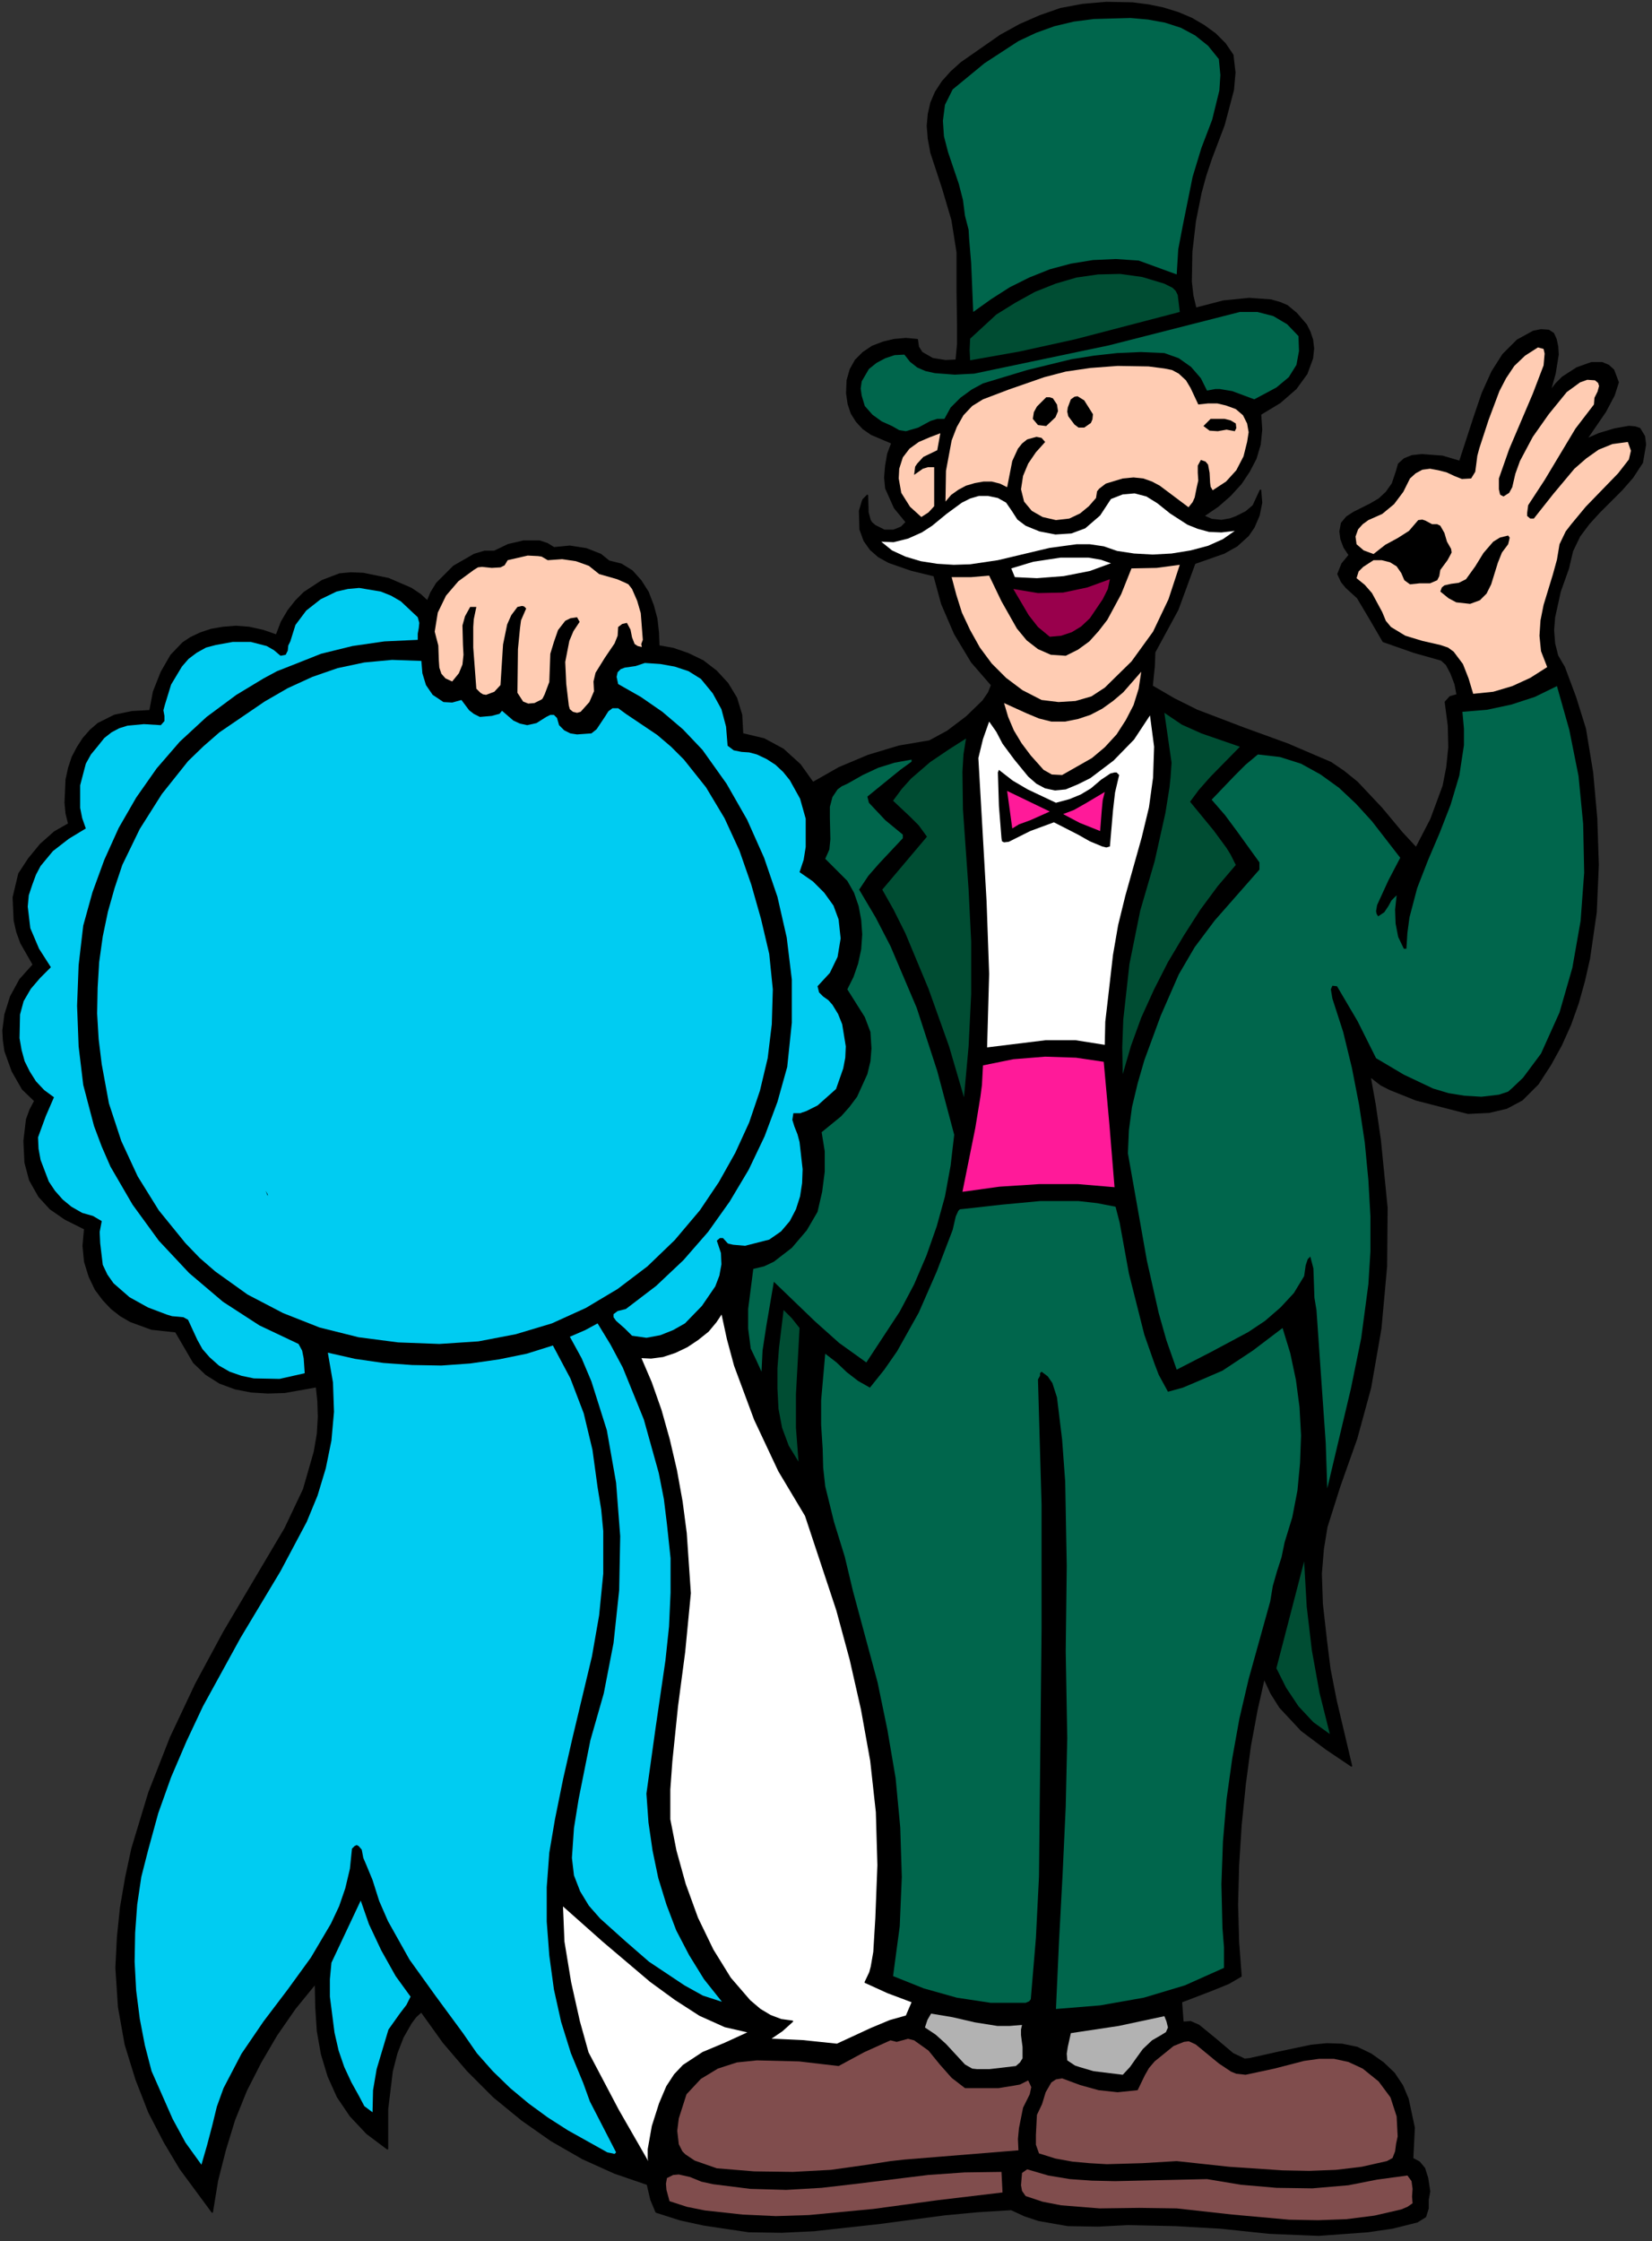 <?xml version="1.0" encoding="UTF-8" standalone="no"?>
<svg
   xmlns:dc="http://purl.org/dc/elements/1.1/"
   xmlns:cc="http://creativecommons.org/ns#"
   xmlns:rdf="http://www.w3.org/1999/02/22-rdf-syntax-ns#"
   xmlns:svg="http://www.w3.org/2000/svg"
   xmlns="http://www.w3.org/2000/svg"
   xmlns:sodipodi="http://sodipodi.sourceforge.net/DTD/sodipodi-0.dtd"
   xmlns:inkscape="http://www.inkscape.org/namespaces/inkscape"
   version="1.0"
   width="56.691mm"
   height="76.906mm"
   id="svg102"
   sodipodi:docname="CS002335.WMF">
  <rect width="100%" height="100%" fill="#333333" stroke="none"/>
  <sodipodi:namedview
     pagecolor="#ffffff"
     bordercolor="#666666"
     borderopacity="1"
     objecttolerance="10"
     gridtolerance="10"
     guidetolerance="10"
     inkscape:pageopacity="0"
     inkscape:pageshadow="2"
     inkscape:window-width="640"
     inkscape:window-height="480"
     id="namedview104" />
  <defs
     id="defs6">
    <clipPath
       clipPathUnits="userSpaceOnUse"
       id="clipWmfPath1">
      <path
         d="M 0,0 L 214.133,0 L 214.133,290.533 L 0,290.533 z"
         id="path2" />
    </clipPath>
    <pattern
       id="WMFhbasepattern"
       patternUnits="userSpaceOnUse"
       width="6"
       height="6"
       x="0"
       y="0" />
  </defs>
  <path
     style="fill:#000000;fill-rule:nonzero;fill-opacity:1;stroke:none;"
     clip-path="url(#clipWmfPath1)"
     d="  M 159.884,7.132   L 160.15,9.398   L 159.95,11.664   L 158.751,16.196   L 157.084,20.595   L 156.351,22.795   L 155.752,24.994   L 155.018,28.66   L 154.552,32.659   L 154.485,36.525   L 154.685,38.325   L 155.085,39.991   L 158.684,39.058   L 162.016,38.724   L 164.815,38.924   L 166.015,39.258   L 166.948,39.658   L 168.148,40.657   L 169.414,42.124   L 169.88,43.057   L 170.214,44.057   L 170.347,45.19   L 170.214,46.456   L 169.481,48.456   L 168.081,50.388   L 166.015,52.188   L 163.482,53.721   L 163.616,55.721   L 163.416,57.653   L 162.883,59.453   L 162.016,61.119   L 160.95,62.719   L 159.55,64.252   L 157.951,65.652   L 156.085,66.918   L 157.151,67.385   L 158.417,67.518   L 159.55,67.318   L 160.283,67.051   L 161.616,66.385   L 162.549,65.585   L 163.482,63.585   L 163.616,65.185   L 163.283,66.851   L 162.616,68.384   L 161.883,69.451   L 160.417,70.784   L 158.751,71.717   L 154.952,73.05   L 152.752,79.049   L 149.753,84.581   L 149.687,86.38   L 149.42,88.98   L 152.286,90.646   L 155.218,92.112   L 161.15,94.378   L 167.015,96.511   L 172.613,98.911   L 174.279,100.044   L 176.012,101.443   L 179.211,104.843   L 181.877,108.042   L 183.676,109.975   L 185.609,106.242   L 187.208,101.91   L 187.675,99.511   L 187.942,96.911   L 187.875,94.112   L 187.475,91.046   L 188.075,90.379   L 189.008,90.113   L 188.741,88.713   L 188.208,87.313   L 187.608,86.18   L 186.942,85.58   L 183.41,84.581   L 179.411,83.181   L 177.745,80.315   L 176.079,77.516   L 174.612,76.183   L 174.013,75.449   L 173.546,74.45   L 174.079,73.117   L 175.012,71.983   L 174.346,70.984   L 173.946,69.917   L 173.813,68.918   L 174.013,67.851   L 174.679,67.051   L 175.612,66.451   L 177.745,65.385   L 178.878,64.718   L 179.811,63.852   L 180.61,62.719   L 181.144,61.119   L 181.41,60.186   L 182.143,59.52   L 183.143,59.12   L 184.409,58.986   L 187.075,59.186   L 189.341,59.853   L 191.274,53.921   L 192.273,50.988   L 193.54,48.189   L 194.939,45.989   L 196.805,44.123   L 198.871,42.99   L 199.871,42.79   L 200.871,42.857   L 201.471,43.257   L 201.804,43.99   L 202.004,44.923   L 202.07,45.989   L 201.671,48.456   L 201.004,50.855   L 201.804,49.789   L 202.67,48.922   L 204.536,47.722   L 206.402,47.056   L 207.802,47.056   L 208.602,47.389   L 209.268,47.989   L 209.868,49.589   L 209.335,51.255   L 208.202,53.388   L 205.736,56.987   L 207.402,56.254   L 209.401,55.654   L 211.268,55.321   L 212.067,55.387   L 212.667,55.587   L 213.267,56.587   L 213.4,57.653   L 213,59.986   L 211.734,61.919   L 210.335,63.519   L 207.402,66.451   L 206.069,67.918   L 204.87,69.517   L 203.937,71.45   L 203.403,73.716   L 202.337,76.716   L 201.604,80.048   L 201.471,81.715   L 201.604,83.448   L 202.004,85.047   L 202.87,86.513   L 204.336,90.446   L 205.603,94.512   L 206.536,100.177   L 207.069,106.109   L 207.269,112.174   L 207.002,118.306   L 206.136,124.305   L 205.469,127.237   L 204.67,130.103   L 203.67,132.903   L 202.47,135.569   L 201.071,138.102   L 199.471,140.568   L 197.405,142.634   L 195.406,143.7   L 193.14,144.234   L 190.407,144.367   L 183.676,142.634   L 180.344,141.301   L 179.144,140.701   L 177.678,139.568   L 178.344,143.3   L 179.011,147.899   L 179.877,156.631   L 179.811,164.229   L 179.078,172.294   L 177.745,179.959   L 175.945,186.557   L 173.746,192.756   L 172.08,198.021   L 171.613,200.887   L 171.347,204.087   L 171.48,208.019   L 172.013,212.751   L 172.48,216.484   L 173.279,220.549   L 175.279,229.014   L 172.013,226.815   L 168.814,224.415   L 166.015,221.416   L 164.882,219.616   L 163.949,217.617   L 163.016,221.749   L 162.15,226.415   L 161.483,231.414   L 160.95,236.679   L 160.617,241.878   L 160.483,247.01   L 160.617,251.876   L 160.95,256.275   L 159.35,257.208   L 157.218,258.074   L 153.219,259.607   L 153.419,262.273   L 154.419,262.207   L 155.485,262.673   L 157.684,264.473   L 159.884,266.339   L 161.017,266.872   L 161.416,267.072   L 162.083,267.005   L 165.948,266.139   L 170.08,265.272   L 172.08,265.073   L 174.079,265.139   L 176.012,265.539   L 177.811,266.406   L 179.411,267.539   L 180.81,268.872   L 181.877,270.471   L 182.61,272.204   L 183.41,275.937   L 183.21,279.936   L 184.076,280.402   L 184.743,281.202   L 185.142,282.469   L 185.409,284.201   L 185.209,285.268   L 185.209,286.401   L 184.876,287.467   L 183.809,288.134   L 180.61,288.934   L 177.411,289.4   L 171.013,289.867   L 164.615,289.6   L 158.284,288.934   L 152.419,288.6   L 146.288,288.467   L 142.422,288.667   L 138.49,288.6   L 134.691,287.934   L 132.892,287.334   L 131.159,286.534   L 126.827,286.801   L 122.562,287.201   L 114.031,288.334   L 105.567,289.267   L 101.368,289.467   L 97.103,289.4   L 91.305,288.534   L 88.239,287.867   L 85.107,286.868   L 84.44,285.268   L 83.974,283.268   L 79.709,281.802   L 75.576,279.936   L 71.511,277.603   L 67.712,274.937   L 64.047,271.938   L 60.648,268.538   L 57.515,264.873   L 54.65,260.873   L 53.917,261.54   L 53.317,262.34   L 52.25,264.206   L 51.451,266.272   L 50.851,268.605   L 50.251,273.537   L 50.251,278.669   L 47.585,276.67   L 45.453,274.404   L 43.786,271.938   L 42.587,269.272   L 41.72,266.406   L 41.187,263.406   L 40.987,260.34   L 40.921,257.208   L 38.255,260.474   L 35.856,263.939   L 33.789,267.472   L 31.923,271.138   L 30.391,274.937   L 29.191,278.869   L 28.191,282.802   L 27.525,286.868   L 23.393,281.269   L 21.327,277.803   L 19.327,273.937   L 17.661,269.671   L 16.262,265.139   L 15.395,260.274   L 15.062,255.208   L 15.262,251.209   L 15.662,247.343   L 16.328,243.477   L 17.128,239.745   L 19.327,232.48   L 22.126,225.348   L 25.392,218.417   L 29.058,211.618   L 36.988,198.221   L 39.388,193.156   L 40.787,188.29   L 41.187,185.957   L 41.32,183.758   L 41.254,181.692   L 41.054,179.825   L 36.922,180.559   L 34.723,180.625   L 32.59,180.492   L 30.524,180.092   L 28.524,179.359   L 26.725,178.226   L 25.126,176.693   L 22.793,172.694   L 19.661,172.36   L 16.928,171.361   L 15.662,170.628   L 14.462,169.694   L 13.396,168.561   L 12.396,167.228   L 11.596,165.562   L 10.997,163.629   L 10.797,161.563   L 10.997,159.363   L 8.464,158.097   L 6.531,156.764   L 5.065,155.164   L 3.865,153.032   L 3.266,150.765   L 3.132,147.966   L 3.466,145.167   L 3.932,143.9   L 4.532,142.767   L 2.932,141.234   L 1.6,138.901   L 0.666,136.302   L 0.467,134.902   L 0.4,133.636   L 0.666,131.57   L 1.4,129.237   L 2.599,127.038   L 4.332,125.105   L 2.732,122.305   L 2.199,120.839   L 1.866,119.373   L 1.733,116.373   L 2.466,113.307   L 3.732,111.374   L 5.265,109.508   L 7.064,107.909   L 8.931,106.842   L 8.597,105.509   L 8.464,104.109   L 8.597,101.11   L 8.931,99.577   L 9.397,98.177   L 10.064,96.911   L 10.797,95.778   L 11.73,94.712   L 12.729,93.845   L 14.862,92.779   L 17.128,92.312   L 19.461,92.179   L 19.927,89.713   L 20.927,87.18   L 22.193,84.981   L 23.726,83.381   L 24.726,82.714   L 25.992,82.114   L 27.391,81.648   L 28.924,81.381   L 30.59,81.248   L 32.323,81.381   L 34.123,81.781   L 35.856,82.381   L 36.522,80.648   L 37.388,79.182   L 38.388,77.915   L 39.454,76.849   L 41.787,75.316   L 44.053,74.45   L 45.519,74.316   L 47.119,74.383   L 50.384,75.049   L 53.317,76.316   L 54.516,77.116   L 55.449,77.982   L 55.916,76.849   L 56.649,75.649   L 58.848,73.45   L 61.514,71.917   L 62.847,71.517   L 64.113,71.517   L 65.913,70.65   L 67.912,70.184   L 69.978,70.184   L 70.978,70.517   L 71.844,71.05   L 73.91,70.85   L 76.043,71.184   L 77.909,71.917   L 78.975,72.783   L 80.575,73.183   L 81.974,74.05   L 83.107,75.316   L 84.041,76.782   L 84.707,78.515   L 85.173,80.248   L 85.373,82.048   L 85.44,83.781   L 87.306,84.114   L 89.239,84.781   L 91.172,85.714   L 92.904,87.047   L 94.371,88.646   L 95.504,90.513   L 96.17,92.712   L 96.303,95.178   L 99.102,95.845   L 101.568,97.178   L 103.768,99.177   L 105.434,101.51   L 108.833,99.577   L 112.632,97.978   L 116.63,96.778   L 120.562,96.111   L 122.895,94.845   L 125.361,92.979   L 127.494,90.912   L 128.227,89.846   L 128.627,88.846   L 126.027,85.847   L 123.828,82.181   L 122.162,78.315   L 121.162,74.65   L 118.163,73.916   L 115.297,72.917   L 113.965,72.183   L 112.898,71.25   L 112.098,70.117   L 111.565,68.651   L 111.499,66.251   L 111.832,65.118   L 111.965,64.785   L 112.498,64.252   L 112.565,66.451   L 112.832,67.451   L 113.031,67.784   L 113.498,68.184   L 114.698,68.784   L 115.897,68.784   L 116.897,68.384   L 117.563,67.718   L 116.031,65.852   L 114.898,63.319   L 114.764,61.919   L 114.898,60.386   L 115.164,58.853   L 115.697,57.453   L 113.031,56.32   L 111.965,55.587   L 111.099,54.654   L 110.432,53.588   L 110.032,52.388   L 109.832,50.988   L 109.899,49.322   L 110.299,47.922   L 110.965,46.723   L 111.965,45.723   L 113.165,44.923   L 114.564,44.39   L 115.964,44.057   L 117.497,43.923   L 118.963,44.057   L 119.096,44.99   L 119.563,45.723   L 120.962,46.523   L 122.629,46.789   L 124.028,46.723   L 124.228,44.59   L 124.228,42.057   L 124.161,37.925   L 124.161,32.726   L 123.495,28.527   L 122.295,24.461   L 120.762,19.795   L 120.429,17.996   L 120.296,16.33   L 120.429,14.797   L 120.762,13.33   L 121.362,11.931   L 122.229,10.598   L 123.362,9.331   L 124.695,8.131   L 129.76,4.599   L 132.292,3.199   L 134.891,2.066   L 137.557,1.133   L 140.423,0.6   L 143.489,0.333   L 146.888,0.4   L 148.954,0.667   L 150.886,1.066   L 152.819,1.666   L 154.552,2.399   L 156.151,3.333   L 157.618,4.399   L 158.884,5.665   L 159.884,7.132  z "
     id="path8" />
  <path
     style="fill:none;stroke:#000000;stroke-width:0.2px;stroke-linecap:round;stroke-linejoin:round;stroke-miterlimit:4;stroke-dasharray:none;stroke-opacity:1;"
     clip-path="url(#clipWmfPath1)"
     d="  M 159.884,7.132   L 160.15,9.398   L 159.95,11.664   L 158.751,16.196   L 157.084,20.595   L 156.351,22.795   L 155.752,24.994   L 155.018,28.66   L 154.552,32.659   L 154.485,36.525   L 154.685,38.325   L 155.085,39.991   L 158.684,39.058   L 162.016,38.724   L 164.815,38.924   L 166.015,39.258   L 166.948,39.658   L 168.148,40.657   L 169.414,42.124   L 169.88,43.057   L 170.214,44.057   L 170.347,45.19   L 170.214,46.456   L 169.481,48.456   L 168.081,50.388   L 166.015,52.188   L 163.482,53.721   L 163.616,55.721   L 163.416,57.653   L 162.883,59.453   L 162.016,61.119   L 160.95,62.719   L 159.55,64.252   L 157.951,65.652   L 156.085,66.918   L 157.151,67.385   L 158.417,67.518   L 159.55,67.318   L 160.283,67.051   L 161.616,66.385   L 162.549,65.585   L 163.482,63.585   L 163.616,65.185   L 163.283,66.851   L 162.616,68.384   L 161.883,69.451   L 160.417,70.784   L 158.751,71.717   L 154.952,73.05   L 152.752,79.049   L 149.753,84.581   L 149.687,86.38   L 149.42,88.98   L 152.286,90.646   L 155.218,92.112   L 161.15,94.378   L 167.015,96.511   L 172.613,98.911   L 174.279,100.044   L 176.012,101.443   L 179.211,104.843   L 181.877,108.042   L 183.676,109.975   L 185.609,106.242   L 187.208,101.91   L 187.675,99.511   L 187.942,96.911   L 187.875,94.112   L 187.475,91.046   L 188.075,90.379   L 189.008,90.113   L 188.741,88.713   L 188.208,87.313   L 187.608,86.18   L 186.942,85.58   L 183.41,84.581   L 179.411,83.181   L 177.745,80.315   L 176.079,77.516   L 174.612,76.183   L 174.013,75.449   L 173.546,74.45   L 174.079,73.117   L 175.012,71.983   L 174.346,70.984   L 173.946,69.917   L 173.813,68.918   L 174.013,67.851   L 174.679,67.051   L 175.612,66.451   L 177.745,65.385   L 178.878,64.718   L 179.811,63.852   L 180.61,62.719   L 181.144,61.119   L 181.41,60.186   L 182.143,59.52   L 183.143,59.12   L 184.409,58.986   L 187.075,59.186   L 189.341,59.853   L 191.274,53.921   L 192.273,50.988   L 193.54,48.189   L 194.939,45.989   L 196.805,44.123   L 198.871,42.99   L 199.871,42.79   L 200.871,42.857   L 201.471,43.257   L 201.804,43.99   L 202.004,44.923   L 202.07,45.989   L 201.671,48.456   L 201.004,50.855   L 201.804,49.789   L 202.67,48.922   L 204.536,47.722   L 206.402,47.056   L 207.802,47.056   L 208.602,47.389   L 209.268,47.989   L 209.868,49.589   L 209.335,51.255   L 208.202,53.388   L 205.736,56.987   L 207.402,56.254   L 209.401,55.654   L 211.268,55.321   L 212.067,55.387   L 212.667,55.587   L 213.267,56.587   L 213.4,57.653   L 213,59.986   L 211.734,61.919   L 210.335,63.519   L 207.402,66.451   L 206.069,67.918   L 204.87,69.517   L 203.937,71.45   L 203.403,73.716   L 202.337,76.716   L 201.604,80.048   L 201.471,81.715   L 201.604,83.448   L 202.004,85.047   L 202.87,86.513   L 204.336,90.446   L 205.603,94.512   L 206.536,100.177   L 207.069,106.109   L 207.269,112.174   L 207.002,118.306   L 206.136,124.305   L 205.469,127.237   L 204.67,130.103   L 203.67,132.903   L 202.47,135.569   L 201.071,138.102   L 199.471,140.568   L 197.405,142.634   L 195.406,143.7   L 193.14,144.234   L 190.407,144.367   L 183.676,142.634   L 180.344,141.301   L 179.144,140.701   L 177.678,139.568   L 178.344,143.3   L 179.011,147.899   L 179.877,156.631   L 179.811,164.229   L 179.078,172.294   L 177.745,179.959   L 175.945,186.557   L 173.746,192.756   L 172.08,198.021   L 171.613,200.887   L 171.347,204.087   L 171.48,208.019   L 172.013,212.751   L 172.48,216.484   L 173.279,220.549   L 175.279,229.014   L 172.013,226.815   L 168.814,224.415   L 166.015,221.416   L 164.882,219.616   L 163.949,217.617   L 163.016,221.749   L 162.15,226.415   L 161.483,231.414   L 160.95,236.679   L 160.617,241.878   L 160.483,247.01   L 160.617,251.876   L 160.95,256.275   L 159.35,257.208   L 157.218,258.074   L 153.219,259.607   L 153.419,262.273   L 154.419,262.207   L 155.485,262.673   L 157.684,264.473   L 159.884,266.339   L 161.017,266.872   L 161.416,267.072   L 162.083,267.005   L 165.948,266.139   L 170.08,265.272   L 172.08,265.073   L 174.079,265.139   L 176.012,265.539   L 177.811,266.406   L 179.411,267.539   L 180.81,268.872   L 181.877,270.471   L 182.61,272.204   L 183.41,275.937   L 183.21,279.936   L 184.076,280.402   L 184.743,281.202   L 185.142,282.469   L 185.409,284.201   L 185.209,285.268   L 185.209,286.401   L 184.876,287.467   L 183.809,288.134   L 180.61,288.934   L 177.411,289.4   L 171.013,289.867   L 164.615,289.6   L 158.284,288.934   L 152.419,288.6   L 146.288,288.467   L 142.422,288.667   L 138.49,288.6   L 134.691,287.934   L 132.892,287.334   L 131.159,286.534   L 126.827,286.801   L 122.562,287.201   L 114.031,288.334   L 105.567,289.267   L 101.368,289.467   L 97.103,289.4   L 91.305,288.534   L 88.239,287.867   L 85.107,286.868   L 84.44,285.268   L 83.974,283.268   L 79.709,281.802   L 75.576,279.936   L 71.511,277.603   L 67.712,274.937   L 64.047,271.938   L 60.648,268.538   L 57.515,264.873   L 54.65,260.873   L 53.917,261.54   L 53.317,262.34   L 52.25,264.206   L 51.451,266.272   L 50.851,268.605   L 50.251,273.537   L 50.251,278.669   L 47.585,276.67   L 45.453,274.404   L 43.786,271.938   L 42.587,269.272   L 41.72,266.406   L 41.187,263.406   L 40.987,260.34   L 40.921,257.208   L 38.255,260.474   L 35.856,263.939   L 33.789,267.472   L 31.923,271.138   L 30.391,274.937   L 29.191,278.869   L 28.191,282.802   L 27.525,286.868   L 23.393,281.269   L 21.327,277.803   L 19.327,273.937   L 17.661,269.671   L 16.262,265.139   L 15.395,260.274   L 15.062,255.208   L 15.262,251.209   L 15.662,247.343   L 16.328,243.477   L 17.128,239.745   L 19.327,232.48   L 22.126,225.348   L 25.392,218.417   L 29.058,211.618   L 36.988,198.221   L 39.388,193.156   L 40.787,188.29   L 41.187,185.957   L 41.32,183.758   L 41.254,181.692   L 41.054,179.825   L 36.922,180.559   L 34.723,180.625   L 32.59,180.492   L 30.524,180.092   L 28.524,179.359   L 26.725,178.226   L 25.126,176.693   L 22.793,172.694   L 19.661,172.36   L 16.928,171.361   L 15.662,170.628   L 14.462,169.694   L 13.396,168.561   L 12.396,167.228   L 11.596,165.562   L 10.997,163.629   L 10.797,161.563   L 10.997,159.363   L 8.464,158.097   L 6.531,156.764   L 5.065,155.164   L 3.865,153.032   L 3.266,150.765   L 3.132,147.966   L 3.466,145.167   L 3.932,143.9   L 4.532,142.767   L 2.932,141.234   L 1.6,138.901   L 0.666,136.302   L 0.467,134.902   L 0.4,133.636   L 0.666,131.57   L 1.4,129.237   L 2.599,127.038   L 4.332,125.105   L 2.732,122.305   L 2.199,120.839   L 1.866,119.373   L 1.733,116.373   L 2.466,113.307   L 3.732,111.374   L 5.265,109.508   L 7.064,107.909   L 8.931,106.842   L 8.597,105.509   L 8.464,104.109   L 8.597,101.11   L 8.931,99.577   L 9.397,98.177   L 10.064,96.911   L 10.797,95.778   L 11.73,94.712   L 12.729,93.845   L 14.862,92.779   L 17.128,92.312   L 19.461,92.179   L 19.927,89.713   L 20.927,87.18   L 22.193,84.981   L 23.726,83.381   L 24.726,82.714   L 25.992,82.114   L 27.391,81.648   L 28.924,81.381   L 30.59,81.248   L 32.323,81.381   L 34.123,81.781   L 35.856,82.381   L 36.522,80.648   L 37.388,79.182   L 38.388,77.915   L 39.454,76.849   L 41.787,75.316   L 44.053,74.45   L 45.519,74.316   L 47.119,74.383   L 50.384,75.049   L 53.317,76.316   L 54.516,77.116   L 55.449,77.982   L 55.916,76.849   L 56.649,75.649   L 58.848,73.45   L 61.514,71.917   L 62.847,71.517   L 64.113,71.517   L 65.913,70.65   L 67.912,70.184   L 69.978,70.184   L 70.978,70.517   L 71.844,71.05   L 73.91,70.85   L 76.043,71.184   L 77.909,71.917   L 78.975,72.783   L 80.575,73.183   L 81.974,74.05   L 83.107,75.316   L 84.041,76.782   L 84.707,78.515   L 85.173,80.248   L 85.373,82.048   L 85.44,83.781   L 87.306,84.114   L 89.239,84.781   L 91.172,85.714   L 92.904,87.047   L 94.371,88.646   L 95.504,90.513   L 96.17,92.712   L 96.303,95.178   L 99.102,95.845   L 101.568,97.178   L 103.768,99.177   L 105.434,101.51   L 108.833,99.577   L 112.632,97.978   L 116.63,96.778   L 120.562,96.111   L 122.895,94.845   L 125.361,92.979   L 127.494,90.912   L 128.227,89.846   L 128.627,88.846   L 126.027,85.847   L 123.828,82.181   L 122.162,78.315   L 121.162,74.65   L 118.163,73.916   L 115.297,72.917   L 113.965,72.183   L 112.898,71.25   L 112.098,70.117   L 111.565,68.651   L 111.499,66.251   L 111.832,65.118   L 111.965,64.785   L 112.498,64.252   L 112.565,66.451   L 112.832,67.451   L 113.031,67.784   L 113.498,68.184   L 114.698,68.784   L 115.897,68.784   L 116.897,68.384   L 117.563,67.718   L 116.031,65.852   L 114.898,63.319   L 114.764,61.919   L 114.898,60.386   L 115.164,58.853   L 115.697,57.453   L 113.031,56.32   L 111.965,55.587   L 111.099,54.654   L 110.432,53.588   L 110.032,52.388   L 109.832,50.988   L 109.899,49.322   L 110.299,47.922   L 110.965,46.723   L 111.965,45.723   L 113.165,44.923   L 114.564,44.39   L 115.964,44.057   L 117.497,43.923   L 118.963,44.057   L 119.096,44.99   L 119.563,45.723   L 120.962,46.523   L 122.629,46.789   L 124.028,46.723   L 124.228,44.59   L 124.228,42.057   L 124.161,37.925   L 124.161,32.726   L 123.495,28.527   L 122.295,24.461   L 120.762,19.795   L 120.429,17.996   L 120.296,16.33   L 120.429,14.797   L 120.762,13.33   L 121.362,11.931   L 122.229,10.598   L 123.362,9.331   L 124.695,8.131   L 129.76,4.599   L 132.292,3.199   L 134.891,2.066   L 137.557,1.133   L 140.423,0.6   L 143.489,0.333   L 146.888,0.4   L 148.954,0.667   L 150.886,1.066   L 152.819,1.666   L 154.552,2.399   L 156.151,3.333   L 157.618,4.399   L 158.884,5.665   L 159.884,7.132  z "
     id="path10" />
  <path
     style="fill:#00664c;fill-rule:nonzero;fill-opacity:1;stroke:none;"
     clip-path="url(#clipWmfPath1)"
     d="  M 158.084,7.665   L 158.284,9.731   L 158.151,11.731   L 157.218,15.53   L 155.818,19.196   L 154.685,22.928   L 153.419,29.193   L 152.819,32.326   L 152.619,35.592   L 147.687,33.792   L 144.688,33.592   L 141.756,33.726   L 138.89,34.192   L 136.158,34.925   L 133.492,35.992   L 130.959,37.258   L 128.56,38.791   L 126.227,40.457   L 125.961,34.126   L 125.694,30.926   L 125.628,29.793   L 125.161,27.994   L 124.894,25.927   L 124.361,23.861   L 122.962,19.729   L 122.429,17.663   L 122.295,15.663   L 122.562,13.597   L 123.562,11.597   L 127.694,8.198   L 132.092,5.332   L 134.358,4.266   L 136.757,3.399   L 139.29,2.799   L 141.889,2.466   L 146.621,2.333   L 148.887,2.533   L 151.086,2.933   L 153.152,3.599   L 155.018,4.599   L 156.685,5.932   L 158.084,7.665  z "
     id="path12" />
  <path
     style="fill:#004d33;fill-rule:nonzero;fill-opacity:1;stroke:none;"
     clip-path="url(#clipWmfPath1)"
     d="  M 152.752,38.258   L 153.019,40.457   L 139.49,43.99   L 132.226,45.59   L 125.828,46.723   L 125.761,45.39   L 125.828,43.923   L 129.226,40.791   L 131.692,39.258   L 134.225,37.858   L 136.891,36.792   L 139.623,35.992   L 142.422,35.592   L 145.288,35.525   L 148.154,35.925   L 151.02,36.792   L 152.086,37.325   L 152.486,37.725   L 152.752,38.258  z "
     id="path14" />
  <path
     style="fill:#00664c;fill-rule:nonzero;fill-opacity:1;stroke:none;"
     clip-path="url(#clipWmfPath1)"
     d="  M 168.414,43.59   L 168.481,45.523   L 168.148,47.322   L 167.148,48.922   L 165.548,50.255   L 162.683,51.788   L 159.817,50.722   L 158.217,50.455   L 157.618,50.455   L 156.551,50.655   L 155.752,49.055   L 154.485,47.589   L 152.886,46.456   L 151.02,45.789   L 147.954,45.656   L 144.888,45.789   L 141.889,46.123   L 138.957,46.589   L 133.225,47.989   L 127.494,49.722   L 126.027,50.522   L 124.561,51.588   L 123.295,52.855   L 122.495,54.321   L 121.562,54.321   L 120.696,54.587   L 119.096,55.454   L 117.497,55.921   L 116.63,55.787   L 115.697,55.254   L 114.364,54.654   L 113.165,53.788   L 112.165,52.655   L 111.765,51.322   L 111.632,50.388   L 111.765,49.455   L 112.698,47.856   L 113.698,47.056   L 114.831,46.456   L 116.031,46.056   L 117.297,45.989   L 118.03,46.923   L 118.963,47.656   L 120.029,48.122   L 121.229,48.389   L 123.828,48.589   L 126.361,48.456   L 143.822,44.79   L 160.817,40.457   L 163.083,40.457   L 165.149,40.991   L 166.948,42.057   L 168.414,43.59  z "
     id="path16" />
  <path
     style="fill:#ffccb3;fill-rule:nonzero;fill-opacity:1;stroke:none;"
     clip-path="url(#clipWmfPath1)"
     d="  M 200.204,47.389   L 198.805,51.055   L 197.272,54.654   L 195.739,58.253   L 194.406,62.052   L 194.406,63.452   L 194.539,64.052   L 194.606,64.185   L 195.006,64.385   L 195.739,63.919   L 196.139,63.186   L 196.539,61.453   L 197.139,59.786   L 198.805,56.654   L 200.871,53.721   L 203.203,50.855   L 204.936,49.589   L 205.869,49.255   L 206.869,49.322   L 207.269,49.655   L 207.402,50.055   L 207.202,50.788   L 206.802,51.588   L 206.736,52.455   L 204.336,55.587   L 202.337,58.92   L 200.338,62.252   L 198.205,65.518   L 198.072,66.518   L 198.072,66.918   L 198.472,67.251   L 198.938,67.251   L 201.471,64.052   L 204.203,60.786   L 205.736,59.453   L 207.335,58.32   L 209.135,57.587   L 211.134,57.32   L 211.534,58.453   L 211.268,59.586   L 209.868,61.386   L 205.669,65.718   L 203.737,68.051   L 203.07,68.918   L 202.27,70.584   L 201.937,72.583   L 201.404,74.516   L 200.204,78.449   L 199.804,80.448   L 199.671,82.448   L 199.871,84.447   L 200.671,86.513   L 198.472,87.913   L 196.139,88.98   L 193.673,89.713   L 191.074,89.979   L 190.474,87.98   L 189.741,86.114   L 188.541,84.514   L 187.808,83.981   L 186.809,83.647   L 184.476,83.114   L 182.277,82.448   L 180.411,81.315   L 179.744,80.515   L 179.278,79.382   L 177.945,76.916   L 177.012,75.849   L 175.945,74.983   L 176.212,74.116   L 176.812,73.516   L 178.145,72.65   L 179.211,72.65   L 180.277,72.917   L 181.144,73.45   L 181.743,74.316   L 182.143,75.249   L 182.876,75.783   L 184.143,75.649   L 185.476,75.649   L 186.409,75.249   L 186.675,74.716   L 186.809,73.916   L 187.742,72.65   L 188.141,71.917   L 188.275,71.65   L 188.208,71.184   L 187.675,70.251   L 187.342,69.117   L 186.809,68.184   L 186.409,67.984   L 185.742,67.984   L 184.876,67.518   L 184.476,67.385   L 183.943,67.451   L 182.743,68.851   L 181.277,69.784   L 179.677,70.65   L 178.145,71.85   L 176.878,71.384   L 175.945,70.584   L 175.812,69.584   L 176.145,68.651   L 176.745,67.984   L 177.478,67.451   L 179.278,66.651   L 180.81,65.385   L 182.01,63.785   L 182.876,62.052   L 183.61,61.386   L 184.476,60.919   L 185.476,60.786   L 186.542,60.986   L 187.608,61.253   L 188.608,61.719   L 189.608,62.119   L 190.807,62.052   L 191.34,61.186   L 191.474,60.186   L 191.607,59.12   L 191.874,58.12   L 193.073,54.454   L 194.473,50.722   L 195.339,49.055   L 196.406,47.456   L 197.805,46.123   L 199.471,45.056   L 200.204,45.256   L 200.338,45.856   L 200.204,47.389  z "
     id="path18" />
  <path
     style="fill:#ffccb3;fill-rule:nonzero;fill-opacity:1;stroke:none;"
     clip-path="url(#clipWmfPath1)"
     d="  M 152.886,48.456   L 153.819,49.322   L 154.419,50.322   L 155.418,52.455   L 156.685,52.321   L 157.884,52.321   L 159.017,52.588   L 160.283,53.054   L 161.216,53.854   L 161.75,54.921   L 161.95,56.054   L 161.75,57.32   L 161.283,59.186   L 160.35,60.986   L 159.017,62.452   L 157.284,63.585   L 157.018,63.119   L 156.951,62.586   L 156.885,61.319   L 156.685,60.253   L 156.351,59.853   L 155.752,59.653   L 155.352,60.386   L 155.352,61.319   L 155.418,62.319   L 155.218,63.186   L 154.952,64.519   L 154.685,65.118   L 154.152,65.785   L 152.286,64.385   L 150.42,62.986   L 149.42,62.452   L 148.287,62.052   L 147.021,61.919   L 145.621,62.052   L 143.422,62.719   L 142.556,63.385   L 142.289,63.719   L 142.156,64.585   L 141.223,65.652   L 140.09,66.585   L 138.69,67.251   L 136.957,67.451   L 135.225,67.051   L 133.825,66.251   L 132.825,65.052   L 132.425,63.452   L 132.692,61.719   L 133.358,60.12   L 134.358,58.653   L 135.558,57.32   L 135.091,56.787   L 134.425,56.654   L 133.225,56.987   L 132.559,57.52   L 132.026,58.187   L 131.292,59.786   L 130.626,63.186   L 129.693,62.719   L 128.627,62.452   L 127.56,62.452   L 126.427,62.652   L 125.294,62.986   L 124.295,63.519   L 123.362,64.185   L 122.629,65.052   L 122.695,61.053   L 123.428,57.12   L 124.095,55.387   L 124.961,53.854   L 126.094,52.655   L 127.494,51.788   L 130.826,50.522   L 135.425,48.922   L 138.224,48.189   L 141.423,47.722   L 144.955,47.456   L 148.954,47.522   L 151.02,47.789   L 152.019,47.989   L 152.886,48.456  z "
     id="path20" />
  <path
     style="fill:#000000;fill-rule:nonzero;fill-opacity:1;stroke:none;"
     clip-path="url(#clipWmfPath1)"
     d="  M 141.756,53.721   L 141.689,54.388   L 141.489,54.854   L 140.623,55.454   L 139.89,55.454   L 139.357,55.054   L 138.557,53.988   L 138.424,53.388   L 138.49,52.855   L 138.89,51.788   L 139.357,51.455   L 139.756,51.388   L 140.623,51.921   L 141.756,53.721  z "
     id="path22" />
  <path
     style="fill:#000000;fill-rule:nonzero;fill-opacity:1;stroke:none;"
     clip-path="url(#clipWmfPath1)"
     d="  M 137.091,52.455   L 137.224,53.321   L 136.891,54.121   L 135.691,55.254   L 134.625,55.121   L 133.958,54.321   L 134.092,53.454   L 134.491,52.721   L 135.691,51.522   L 136.158,51.522   L 136.558,51.655   L 137.091,52.455  z "
     id="path24" />
  <path
     style="fill:#000000;fill-rule:nonzero;fill-opacity:1;stroke:none;"
     clip-path="url(#clipWmfPath1)"
     d="  M 160.283,54.921   L 160.35,55.521   L 160.15,55.921   L 159.084,55.721   L 157.951,55.921   L 156.885,55.854   L 156.085,55.254   L 157.018,54.321   L 158.817,54.321   L 159.617,54.521   L 160.283,54.921  z "
     id="path26" />
  <path
     style="fill:#ffccb3;fill-rule:nonzero;fill-opacity:1;stroke:none;"
     clip-path="url(#clipWmfPath1)"
     d="  M 118.563,61.586   L 119.696,60.786   L 120.363,60.586   L 121.162,60.586   L 121.162,65.652   L 120.429,66.451   L 119.496,67.051   L 118.03,65.718   L 116.897,63.919   L 116.564,62.052   L 116.63,60.786   L 117.097,59.32   L 117.963,58.187   L 119.163,57.32   L 120.562,56.72   L 121.962,56.187   L 121.562,58.387   L 119.763,59.253   L 118.963,60.12   L 118.696,60.519   L 118.563,61.586  z "
     id="path28" />
  <path
     style="fill:#ffffff;fill-rule:nonzero;fill-opacity:1;stroke:none;"
     clip-path="url(#clipWmfPath1)"
     d="  M 160.15,68.851   L 158.617,69.917   L 156.685,70.784   L 154.419,71.384   L 151.953,71.784   L 149.487,71.917   L 147.088,71.784   L 144.888,71.45   L 143.155,70.85   L 141.356,70.584   L 139.623,70.584   L 136.158,71.05   L 129.426,72.65   L 125.828,73.183   L 123.695,73.25   L 121.562,73.117   L 119.43,72.783   L 117.43,72.183   L 115.697,71.384   L 114.298,70.251   L 115.897,70.317   L 117.763,69.851   L 119.563,69.051   L 120.896,68.184   L 122.762,66.651   L 124.761,65.185   L 125.828,64.652   L 126.96,64.319   L 128.16,64.319   L 129.426,64.585   L 130.493,65.185   L 131.226,66.251   L 131.959,67.385   L 133.025,68.184   L 134.825,68.918   L 136.891,69.317   L 138.957,69.184   L 140.756,68.518   L 142.689,66.851   L 144.088,64.718   L 145.621,64.119   L 147.154,63.985   L 148.687,64.385   L 150.087,65.252   L 151.753,66.585   L 154.019,68.051   L 155.352,68.584   L 156.818,68.984   L 158.417,69.051   L 160.15,68.851  z "
     id="path30" />
  <path
     style="fill:#000000;fill-rule:nonzero;fill-opacity:1;stroke:none;"
     clip-path="url(#clipWmfPath1)"
     d="  M 195.606,70.584   L 194.806,71.65   L 194.273,72.983   L 193.406,75.783   L 192.807,76.982   L 191.94,77.849   L 190.674,78.315   L 188.875,78.115   L 187.875,77.582   L 186.809,76.716   L 187.008,76.183   L 187.342,75.916   L 188.208,75.716   L 189.208,75.583   L 190.141,75.116   L 191.34,73.45   L 192.407,71.717   L 193.673,70.251   L 194.539,69.717   L 195.606,69.451   L 195.806,69.717   L 195.739,70.051   L 195.606,70.584  z "
     id="path32" />
  <path
     style="fill:#ffccb3;fill-rule:nonzero;fill-opacity:1;stroke:none;"
     clip-path="url(#clipWmfPath1)"
     d="  M 71.045,72.65   L 72.911,72.517   L 74.71,72.783   L 76.376,73.383   L 77.709,74.45   L 80.042,75.116   L 81.108,75.583   L 81.508,75.783   L 81.974,76.382   L 82.641,77.915   L 83.107,79.515   L 83.374,82.981   L 83.174,83.514   L 83.241,83.914   L 82.708,83.781   L 82.308,83.514   L 81.974,82.648   L 81.775,81.648   L 81.308,80.781   L 80.708,80.915   L 80.175,81.315   L 80.108,82.448   L 79.709,83.448   L 78.442,85.314   L 77.243,87.247   L 76.976,88.38   L 77.043,89.646   L 76.443,91.046   L 75.31,92.312   L 74.843,92.445   L 74.31,92.312   L 73.91,91.979   L 73.777,91.512   L 73.444,88.713   L 73.311,85.847   L 73.844,83.114   L 74.377,81.848   L 75.177,80.648   L 74.843,80.048   L 73.977,80.182   L 73.311,80.515   L 72.377,81.715   L 71.844,83.248   L 71.378,84.781   L 71.244,88.446   L 70.645,90.046   L 70.378,90.579   L 70.245,90.713   L 69.312,91.179   L 68.512,91.246   L 67.846,90.979   L 67.112,89.846   L 67.179,84.181   L 67.446,81.448   L 67.579,80.448   L 68.245,78.915   L 67.979,78.649   L 67.712,78.582   L 67.112,78.715   L 66.313,79.782   L 65.78,80.981   L 65.246,83.581   L 64.913,88.846   L 64.113,89.713   L 63.047,90.113   L 62.647,90.046   L 62.314,89.846   L 61.781,89.313   L 61.381,83.981   L 61.381,81.315   L 61.448,80.315   L 61.781,78.715   L 60.981,78.715   L 60.315,79.915   L 59.981,81.115   L 60.048,83.647   L 60.115,84.914   L 59.981,86.18   L 59.515,87.313   L 58.648,88.38   L 57.782,87.98   L 57.249,87.38   L 56.982,86.58   L 56.916,85.647   L 56.849,83.714   L 56.382,81.915   L 56.782,79.448   L 57.849,77.249   L 59.448,75.383   L 61.448,73.916   L 61.981,73.583   L 62.514,73.516   L 63.78,73.65   L 64.913,73.583   L 65.446,73.317   L 65.846,72.65   L 68.445,72.05   L 69.778,72.117   L 70.245,72.183   L 71.045,72.65  z "
     id="path34" />
  <path
     style="fill:#ffffff;fill-rule:nonzero;fill-opacity:1;stroke:none;"
     clip-path="url(#clipWmfPath1)"
     d="  M 144.088,73.05   L 141.356,74.05   L 137.957,74.716   L 134.491,74.983   L 131.626,74.849   L 131.159,73.716   L 134.025,72.85   L 137.557,72.317   L 141.156,72.317   L 142.756,72.583   L 144.088,73.05  z "
     id="path36" />
  <path
     style="fill:#ffccb3;fill-rule:nonzero;fill-opacity:1;stroke:none;"
     clip-path="url(#clipWmfPath1)"
     d="  M 153.019,73.25   L 151.553,77.716   L 149.553,81.915   L 146.754,85.78   L 143.289,89.18   L 141.556,90.313   L 139.49,90.912   L 137.291,91.046   L 135.091,90.779   L 132.625,89.513   L 130.493,87.913   L 128.627,86.047   L 127.094,83.981   L 125.828,81.715   L 124.761,79.448   L 124.028,77.116   L 123.428,74.849   L 125.961,74.849   L 128.293,74.65   L 129.893,77.982   L 131.892,81.515   L 133.159,83.048   L 134.625,84.181   L 136.291,84.914   L 138.224,85.047   L 139.823,84.247   L 141.289,83.181   L 142.489,81.848   L 143.622,80.382   L 145.421,77.049   L 146.754,73.716   L 150.02,73.65   L 153.019,73.25  z "
     id="path38" />
  <path
     style="fill:#99004c;fill-rule:nonzero;fill-opacity:1;stroke:none;"
     clip-path="url(#clipWmfPath1)"
     d="  M 141.356,80.182   L 140.223,81.248   L 139.023,81.981   L 137.624,82.448   L 136.158,82.581   L 134.625,81.315   L 133.425,79.782   L 131.426,76.382   L 134.625,76.916   L 137.89,76.849   L 141.023,76.183   L 143.955,75.116   L 143.689,76.382   L 143.022,77.716   L 141.356,80.182  z "
     id="path40" />
  <path
     style="fill:#00ccf2;fill-rule:nonzero;fill-opacity:1;stroke:none;"
     clip-path="url(#clipWmfPath1)"
     d="  M 54.183,80.048   L 54.383,80.781   L 54.316,81.448   L 54.183,82.181   L 54.183,82.981   L 49.851,83.181   L 45.719,83.781   L 41.654,84.781   L 37.788,86.314   L 35.922,87.047   L 34.189,87.98   L 30.657,90.113   L 26.792,92.979   L 23.326,96.178   L 20.327,99.644   L 17.661,103.443   L 15.395,107.375   L 13.529,111.508   L 11.996,115.707   L 10.797,120.039   L 10.197,125.171   L 9.997,130.437   L 10.197,135.702   L 10.797,140.701   L 12.196,146.033   L 13.196,148.699   L 14.329,151.299   L 17.195,156.231   L 20.594,160.896   L 24.526,165.095   L 28.924,168.828   L 33.656,171.894   L 38.721,174.293   L 39.188,175.16   L 39.388,176.16   L 39.521,178.092   L 36.255,178.826   L 32.923,178.759   L 31.324,178.426   L 29.791,177.893   L 28.391,177.093   L 27.192,176.026   L 26.258,174.96   L 25.592,173.76   L 24.392,171.161   L 23.793,170.827   L 23.126,170.761   L 22.326,170.694   L 21.66,170.494   L 19.194,169.561   L 16.795,168.228   L 14.729,166.428   L 13.929,165.295   L 13.329,164.029   L 12.996,161.23   L 12.929,159.763   L 13.196,158.364   L 12.063,157.697   L 10.663,157.297   L 9.264,156.497   L 8.131,155.564   L 7.131,154.431   L 6.331,153.232   L 5.265,150.432   L 4.998,148.966   L 4.932,147.5   L 5.931,144.767   L 6.998,142.301   L 5.732,141.368   L 4.665,140.234   L 3.865,138.968   L 3.199,137.635   L 2.799,136.169   L 2.533,134.636   L 2.599,131.57   L 3.066,129.837   L 3.999,128.237   L 5.198,126.838   L 6.598,125.438   L 5.065,123.038   L 3.932,120.372   L 3.599,117.573   L 3.732,116.107   L 4.199,114.707   L 4.665,113.441   L 5.265,112.308   L 6.865,110.375   L 8.931,108.775   L 11.13,107.442   L 10.663,106.109   L 10.397,104.776   L 10.397,101.843   L 11.13,99.044   L 11.796,97.844   L 12.729,96.711   L 13.529,95.711   L 14.462,94.978   L 15.462,94.445   L 16.528,94.112   L 18.661,93.912   L 20.86,94.045   L 21.327,93.512   L 21.327,92.845   L 21.193,92.112   L 21.393,91.379   L 22.193,88.78   L 23.593,86.447   L 24.459,85.447   L 25.525,84.647   L 26.725,83.981   L 27.991,83.647   L 30.191,83.248   L 32.523,83.248   L 34.589,83.781   L 35.522,84.314   L 36.389,85.047   L 37.055,84.914   L 37.322,84.381   L 37.388,83.714   L 37.655,83.181   L 38.321,81.048   L 39.721,79.182   L 41.587,77.716   L 43.653,76.716   L 45.119,76.382   L 46.586,76.249   L 49.385,76.716   L 50.718,77.249   L 51.984,77.982   L 54.183,80.048  z "
     id="path42" />
  <path
     style="fill:#00ccf2;fill-rule:nonzero;fill-opacity:1;stroke:none;"
     clip-path="url(#clipWmfPath1)"
     d="  M 54.65,85.714   L 54.783,87.313   L 55.249,88.846   L 56.116,90.113   L 57.515,91.046   L 58.648,91.112   L 59.848,90.779   L 60.848,92.112   L 61.448,92.579   L 62.247,92.979   L 63.78,92.845   L 64.513,92.645   L 64.78,92.579   L 65.113,92.179   L 66.579,93.445   L 67.446,93.845   L 68.379,94.045   L 69.578,93.778   L 70.845,92.979   L 71.378,92.712   L 71.844,92.712   L 72.244,93.112   L 72.511,94.045   L 73.177,94.712   L 73.977,95.112   L 74.843,95.245   L 75.776,95.178   L 76.709,95.112   L 77.376,94.578   L 78.442,92.979   L 78.909,92.246   L 79.442,91.846   L 80.175,91.846   L 81.175,92.579   L 85.24,95.311   L 87.04,96.844   L 88.706,98.511   L 91.572,102.11   L 93.971,106.109   L 95.903,110.308   L 97.436,114.707   L 98.703,119.173   L 99.769,123.705   L 100.235,128.304   L 100.102,132.836   L 99.569,137.235   L 98.569,141.434   L 97.17,145.567   L 95.37,149.499   L 93.238,153.298   L 90.772,156.964   L 87.506,160.83   L 83.974,164.229   L 80.108,167.162   L 75.976,169.628   L 71.578,171.627   L 66.913,173.027   L 62.047,173.96   L 56.982,174.293   L 51.651,174.093   L 46.519,173.427   L 41.454,172.161   L 36.722,170.294   L 32.123,167.895   L 27.925,164.895   L 25.925,163.163   L 24.059,161.23   L 20.594,156.964   L 17.861,152.565   L 15.728,147.966   L 14.129,143.101   L 13.196,138.035   L 12.796,134.769   L 12.596,131.437   L 12.663,128.104   L 12.863,124.771   L 13.329,121.439   L 13.996,118.24   L 14.862,115.174   L 15.862,112.174   L 18.128,107.509   L 20.993,102.976   L 24.392,98.711   L 26.392,96.778   L 28.458,94.978   L 34.323,90.979   L 37.322,89.246   L 40.521,87.78   L 43.786,86.647   L 47.252,85.914   L 50.851,85.58   L 54.65,85.714  z "
     id="path44" />
  <path
     style="fill:#00ccf2;fill-rule:nonzero;fill-opacity:1;stroke:none;"
     clip-path="url(#clipWmfPath1)"
     d="  M 90.905,88.046   L 92.438,89.913   L 93.571,91.979   L 94.171,94.245   L 94.371,96.711   L 95.17,97.311   L 96.17,97.511   L 97.17,97.578   L 98.169,97.844   L 99.436,98.444   L 100.569,99.177   L 101.568,100.11   L 102.435,101.177   L 103.768,103.576   L 104.501,106.176   L 104.501,109.841   L 104.234,111.508   L 103.701,113.107   L 105.434,114.307   L 106.9,115.773   L 108.1,117.44   L 108.766,119.239   L 109.033,121.705   L 108.633,124.105   L 107.633,126.171   L 106.034,127.904   L 106.234,128.704   L 106.767,129.237   L 107.433,129.704   L 107.966,130.303   L 108.7,131.503   L 109.233,132.836   L 109.699,135.702   L 109.633,137.169   L 109.366,138.568   L 108.433,141.234   L 106.034,143.367   L 104.567,144.1   L 103.968,144.3   L 103.834,144.367   L 102.901,144.367   L 102.768,145.233   L 103.035,146.1   L 103.434,147.1   L 103.701,148.099   L 104.101,151.632   L 104.034,153.431   L 103.768,155.164   L 103.235,156.831   L 102.435,158.364   L 101.302,159.697   L 99.769,160.763   L 96.637,161.563   L 95.104,161.43   L 94.504,161.296   L 94.371,161.23   L 93.771,160.563   L 93.371,160.563   L 92.971,160.896   L 93.504,162.496   L 93.571,163.962   L 93.304,165.429   L 92.771,166.828   L 91.038,169.361   L 88.839,171.627   L 87.306,172.494   L 85.64,173.16   L 83.841,173.494   L 81.974,173.227   L 81.041,172.294   L 79.908,171.294   L 79.575,170.827   L 79.575,170.428   L 80.108,170.028   L 81.175,169.761   L 85.107,166.762   L 88.639,163.429   L 91.838,159.763   L 94.637,155.831   L 97.103,151.699   L 99.169,147.366   L 100.835,142.901   L 102.102,138.368   L 102.701,132.636   L 102.701,127.038   L 102.035,121.572   L 100.835,116.307   L 99.102,111.241   L 96.903,106.309   L 94.237,101.643   L 91.105,97.244   L 88.572,94.578   L 85.907,92.312   L 83.107,90.379   L 80.175,88.713   L 79.975,87.78   L 80.108,87.18   L 80.508,86.78   L 81.041,86.58   L 82.441,86.38   L 83.641,85.98   L 85.64,86.114   L 87.506,86.447   L 89.306,87.047   L 90.905,88.046  z "
     id="path46" />
  <path
     style="fill:#ffccb3;fill-rule:nonzero;fill-opacity:1;stroke:none;"
     clip-path="url(#clipWmfPath1)"
     d="  M 137.757,100.51   L 136.424,100.444   L 135.358,99.844   L 133.692,97.978   L 132.492,96.378   L 131.492,94.712   L 130.759,92.979   L 130.226,91.179   L 133.159,92.512   L 134.758,93.179   L 136.358,93.579   L 138.157,93.579   L 139.823,93.245   L 141.423,92.712   L 142.956,91.912   L 144.355,90.912   L 145.688,89.779   L 148.021,87.113   L 147.687,89.313   L 147.021,91.446   L 146.021,93.379   L 144.822,95.245   L 143.289,96.911   L 141.623,98.311   L 137.757,100.51  z "
     id="path48" />
  <path
     style="fill:#00664c;fill-rule:nonzero;fill-opacity:1;stroke:none;"
     clip-path="url(#clipWmfPath1)"
     d="  M 201.937,88.98   L 203.537,94.645   L 204.736,100.644   L 205.336,106.842   L 205.469,113.174   L 205.003,119.439   L 203.937,125.505   L 202.27,131.303   L 199.871,136.635   L 197.539,139.768   L 196.139,141.101   L 195.606,141.568   L 194.406,141.967   L 192.14,142.234   L 189.941,142.101   L 187.875,141.767   L 185.875,141.168   L 182.077,139.368   L 178.478,137.235   L 176.079,132.436   L 173.413,127.904   L 172.813,127.837   L 172.613,128.304   L 172.813,129.504   L 174.212,133.836   L 175.345,138.502   L 176.278,143.3   L 177.012,148.166   L 177.478,153.032   L 177.745,157.764   L 177.745,162.296   L 177.478,166.562   L 176.545,173.56   L 175.212,180.092   L 172.146,193.022   L 171.946,187.09   L 171.547,181.425   L 170.747,169.894   L 170.48,168.295   L 170.414,166.362   L 170.347,164.496   L 169.947,162.963   L 169.614,163.296   L 169.347,164.096   L 169.147,165.495   L 167.814,167.695   L 166.082,169.561   L 164.082,171.294   L 161.883,172.76   L 157.151,175.293   L 152.619,177.626   L 151.286,173.827   L 150.287,170.294   L 148.754,163.496   L 146.288,149.566   L 146.421,146.566   L 146.821,143.567   L 147.554,140.501   L 148.42,137.502   L 150.553,131.703   L 152.886,126.371   L 154.952,122.838   L 157.551,119.373   L 163.349,112.774   L 163.349,111.841   L 160.417,107.775   L 158.884,105.709   L 157.151,103.71   L 160.084,100.644   L 161.55,99.177   L 163.149,97.844   L 166.015,98.177   L 168.747,99.044   L 171.28,100.444   L 173.679,102.177   L 175.879,104.243   L 177.945,106.509   L 181.61,111.241   L 180.077,114.174   L 178.611,117.373   L 178.478,118.173   L 178.544,118.506   L 178.744,118.839   L 179.544,118.306   L 180.077,117.506   L 180.477,116.773   L 181.144,116.107   L 180.944,117.973   L 181.01,119.773   L 181.344,121.505   L 182.077,123.038   L 182.41,123.038   L 182.543,120.972   L 182.81,118.973   L 183.809,115.174   L 185.209,111.574   L 186.742,107.975   L 188.141,104.376   L 189.274,100.577   L 189.874,96.644   L 189.874,94.512   L 189.674,92.312   L 192.873,92.046   L 196.006,91.379   L 199.071,90.379   L 201.937,88.98  z "
     id="path50" />
  <path
     style="fill:#004d33;fill-rule:nonzero;fill-opacity:1;stroke:none;"
     clip-path="url(#clipWmfPath1)"
     d="  M 160.817,96.844   L 157.018,100.71   L 155.485,102.443   L 154.352,103.976   L 157.418,107.709   L 159.084,109.975   L 159.617,110.841   L 160.283,112.174   L 157.951,114.907   L 155.685,117.973   L 153.552,121.305   L 151.486,124.771   L 149.687,128.304   L 148.021,131.97   L 146.688,135.636   L 145.621,139.301   L 145.555,135.835   L 145.688,132.236   L 146.488,125.038   L 147.887,118.106   L 149.753,111.708   L 151.153,105.442   L 151.686,102.11   L 151.819,100.844   L 151.953,98.911   L 151.02,92.445   L 153.286,93.978   L 155.818,95.112   L 160.817,96.844  z "
     id="path52" />
  <path
     style="fill:#ffffff;fill-rule:nonzero;fill-opacity:1;stroke:none;"
     clip-path="url(#clipWmfPath1)"
     d="  M 144.355,123.838   L 143.689,129.637   L 143.355,132.503   L 143.289,135.502   L 139.49,134.902   L 135.624,134.902   L 128.027,135.835   L 128.293,126.304   L 127.96,116.907   L 127.427,107.575   L 126.894,98.311   L 127.494,95.845   L 128.293,93.579   L 129.226,94.912   L 130.026,96.445   L 131.559,98.511   L 133.358,100.71   L 134.425,101.643   L 135.558,102.243   L 136.824,102.51   L 138.224,102.377   L 139.823,101.71   L 141.423,100.91   L 144.422,98.644   L 147.088,95.911   L 149.154,92.779   L 149.687,96.844   L 149.553,100.844   L 149.02,104.709   L 148.087,108.575   L 145.955,116.173   L 145.022,119.972   L 144.355,123.838  z "
     id="path54" />
  <path
     style="fill:#004d33;fill-rule:nonzero;fill-opacity:1;stroke:none;"
     clip-path="url(#clipWmfPath1)"
     d="  M 125.294,95.778   L 124.961,97.844   L 124.828,100.11   L 124.894,104.976   L 125.628,115.374   L 125.961,122.105   L 125.961,128.904   L 125.628,135.702   L 125.028,142.301   L 123.095,135.702   L 120.429,128.237   L 117.43,121.039   L 115.897,117.973   L 114.431,115.374   L 120.229,108.508   L 119.163,107.042   L 118.03,105.909   L 115.831,103.843   L 116.964,102.31   L 118.163,100.977   L 120.629,98.844   L 123.095,97.178   L 125.294,95.778  z "
     id="path56" />
  <path
     style="fill:#00664c;fill-rule:nonzero;fill-opacity:1;stroke:none;"
     clip-path="url(#clipWmfPath1)"
     d="  M 118.23,98.777   L 116.764,99.844   L 115.364,100.977   L 112.498,103.31   L 112.698,104.109   L 114.831,106.376   L 117.097,108.242   L 117.097,108.708   L 114.031,111.974   L 112.632,113.574   L 111.432,115.374   L 113.565,118.973   L 115.497,122.705   L 118.896,130.703   L 121.562,138.901   L 123.761,147.166   L 123.295,151.165   L 122.562,155.164   L 121.496,159.03   L 120.163,162.829   L 118.563,166.562   L 116.697,170.094   L 112.365,176.693   L 108.833,174.16   L 105.7,171.361   L 100.369,166.229   L 99.369,172.094   L 98.903,175.16   L 98.769,177.893   L 98.103,176.426   L 97.37,174.893   L 97.036,172.294   L 97.036,169.761   L 97.703,164.562   L 99.102,164.229   L 100.369,163.629   L 102.701,161.83   L 104.634,159.563   L 106.034,157.164   L 106.633,154.565   L 106.967,151.965   L 106.967,149.299   L 106.567,146.833   L 109.099,144.767   L 110.166,143.567   L 111.165,142.234   L 112.498,139.301   L 112.898,137.635   L 113.031,135.969   L 112.898,133.836   L 112.165,131.903   L 109.899,128.304   L 110.699,126.704   L 111.299,124.971   L 111.699,123.105   L 111.832,121.172   L 111.699,119.306   L 111.365,117.506   L 110.766,115.773   L 109.899,114.24   L 108.366,112.707   L 107.033,111.374   L 107.567,110.175   L 107.7,108.842   L 107.633,106.042   L 107.633,104.643   L 107.966,103.376   L 108.633,102.377   L 109.166,101.977   L 109.899,101.643   L 111.899,100.51   L 113.898,99.577   L 116.031,98.911   L 118.23,98.511   L 118.23,98.777  z "
     id="path58" />
  <path
     style="fill:#000000;fill-rule:nonzero;fill-opacity:1;stroke:none;"
     clip-path="url(#clipWmfPath1)"
     d="  M 136.957,104.109   L 138.69,103.643   L 140.156,103.043   L 141.489,102.243   L 142.822,101.11   L 144.022,100.31   L 144.555,100.177   L 144.822,100.177   L 145.155,100.51   L 144.622,102.776   L 144.355,105.109   L 143.955,109.775   L 143.489,109.908   L 142.956,109.775   L 141.356,109.108   L 139.823,108.242   L 136.691,106.642   L 133.625,107.775   L 130.826,109.175   L 130.226,109.242   L 129.96,109.108   L 129.893,108.708   L 129.56,104.509   L 129.426,100.177   L 129.56,99.844   L 131.359,101.243   L 133.292,102.377   L 136.957,104.109  z "
     id="path60" />
  <path
     style="fill:#ff1a99;fill-rule:nonzero;fill-opacity:1;stroke:none;"
     clip-path="url(#clipWmfPath1)"
     d="  M 136.158,105.243   L 133.625,106.376   L 132.159,106.909   L 131.292,107.442   L 130.626,102.576   L 136.158,105.243  z "
     id="path62" />
  <path
     style="fill:#ff1a99;fill-rule:nonzero;fill-opacity:1;stroke:none;"
     clip-path="url(#clipWmfPath1)"
     d="  M 142.689,107.775   L 140.023,106.709   L 137.89,105.576   L 139.29,105.043   L 140.823,104.176   L 143.289,102.71   L 143.022,103.776   L 142.889,105.176   L 142.689,107.775  z "
     id="path64" />
  <path
     style="fill:#ff1a99;fill-rule:nonzero;fill-opacity:1;stroke:none;"
     clip-path="url(#clipWmfPath1)"
     d="  M 143.155,137.702   L 143.889,145.833   L 144.555,153.965   L 139.823,153.565   L 134.758,153.565   L 129.626,153.898   L 124.828,154.565   L 126.494,146.3   L 127.16,142.234   L 127.36,140.701   L 127.494,138.168   L 131.426,137.368   L 135.558,137.035   L 139.557,137.169   L 143.155,137.702  z "
     id="path66" />
  <path
     style="fill:#000000;fill-rule:nonzero;fill-opacity:1;stroke:none;"
     clip-path="url(#clipWmfPath1)"
     d="  M 34.456,154.431   L 34.723,154.898   L 34.723,155.098   L 34.456,154.431  z "
     id="path68" />
  <path
     style="fill:#00664c;fill-rule:nonzero;fill-opacity:1;stroke:none;"
     clip-path="url(#clipWmfPath1)"
     d="  M 144.688,156.497   L 145.221,158.564   L 145.621,160.763   L 146.421,165.162   L 148.42,173.094   L 149.753,176.893   L 150.287,178.292   L 151.486,180.492   L 153.419,179.959   L 155.152,179.226   L 158.551,177.759   L 162.483,175.16   L 166.348,172.227   L 167.348,175.493   L 168.081,178.959   L 168.548,182.491   L 168.747,186.157   L 168.614,189.756   L 168.281,193.289   L 167.614,196.755   L 166.615,200.021   L 166.215,201.954   L 165.615,203.82   L 165.082,205.686   L 164.749,207.686   L 161.95,217.75   L 160.75,222.882   L 159.817,228.081   L 159.084,233.346   L 158.617,238.812   L 158.417,244.344   L 158.551,250.009   L 158.751,252.542   L 158.751,255.208   L 153.685,257.474   L 148.354,259.074   L 142.689,260.074   L 136.957,260.54   L 137.357,251.742   L 137.824,243.011   L 138.224,234.28   L 138.424,225.415   L 138.224,214.151   L 138.357,203.087   L 138.157,192.156   L 137.757,186.69   L 137.091,181.225   L 136.491,179.359   L 135.891,178.492   L 135.091,177.893   L 134.891,178.092   L 134.891,178.426   L 134.625,178.892   L 135.091,195.155   L 135.091,211.218   L 134.758,243.344   L 134.358,251.342   L 133.692,259.274   L 133.492,259.54   L 133.025,259.74   L 128.493,259.74   L 124.095,259.074   L 119.829,257.874   L 115.831,256.275   L 116.697,249.809   L 116.964,243.411   L 116.764,237.012   L 116.164,230.614   L 115.098,224.349   L 113.831,218.217   L 110.632,206.353   L 109.566,201.887   L 108.166,197.355   L 107.033,192.756   L 106.767,190.356   L 106.7,187.89   L 106.5,184.758   L 106.5,181.625   L 107.033,175.56   L 108.5,176.693   L 109.832,177.959   L 111.299,179.092   L 112.832,179.959   L 114.698,177.626   L 116.364,175.226   L 119.163,170.228   L 121.496,164.895   L 123.562,159.497   L 123.961,157.764   L 124.295,157.031   L 124.495,156.831   L 125.161,156.764   L 129.893,156.231   L 134.891,155.764   L 139.89,155.764   L 142.289,156.031   L 144.688,156.497  z "
     id="path70" />
  <path
     style="fill:#004d33;fill-rule:nonzero;fill-opacity:1;stroke:none;"
     clip-path="url(#clipWmfPath1)"
     d="  M 103.701,172.227   L 103.235,180.825   L 103.235,185.158   L 103.568,189.557   L 102.301,187.49   L 101.435,185.158   L 100.969,182.691   L 100.835,180.092   L 100.835,177.426   L 101.035,174.827   L 101.635,169.894   L 102.701,170.961   L 103.701,172.227  z "
     id="path72" />
  <path
     style="fill:#00ccf2;fill-rule:nonzero;fill-opacity:1;stroke:none;"
     clip-path="url(#clipWmfPath1)"
     d="  M 86.506,197.688   L 86.973,202.087   L 86.973,206.553   L 86.773,210.952   L 86.306,215.351   L 85.04,224.015   L 83.841,232.613   L 84.107,236.346   L 84.64,240.012   L 85.373,243.544   L 86.44,247.01   L 87.706,250.343   L 89.372,253.542   L 91.305,256.674   L 93.638,259.607   L 91.172,258.807   L 88.772,257.474   L 84.174,254.408   L 81.108,251.742   L 77.842,248.81   L 76.376,247.143   L 75.243,245.277   L 74.443,243.211   L 74.177,240.945   L 74.443,237.079   L 75.043,233.346   L 76.576,225.682   L 78.309,219.616   L 79.575,213.084   L 80.308,206.219   L 80.442,199.221   L 79.908,192.289   L 78.709,185.491   L 76.709,179.159   L 75.443,176.16   L 73.91,173.36   L 75.91,172.494   L 77.509,171.627   L 79.175,174.36   L 80.775,177.359   L 83.507,184.091   L 85.44,191.023   L 86.107,194.422   L 86.506,197.688  z "
     id="path74" />
  <path
     style="fill:#ffffff;fill-rule:nonzero;fill-opacity:1;stroke:none;"
     clip-path="url(#clipWmfPath1)"
     d="  M 104.501,196.555   L 108.566,208.819   L 110.299,215.217   L 111.765,221.682   L 112.965,228.348   L 113.698,235.013   L 113.898,241.878   L 113.631,248.743   L 113.365,253.142   L 113.031,255.075   L 112.832,255.808   L 112.232,257.074   L 115.164,258.407   L 118.363,259.607   L 117.563,261.473   L 115.431,262.073   L 113.031,263.073   L 108.566,265.139   L 104.101,264.673   L 99.769,264.473   L 101.435,263.34   L 102.768,262.14   L 101.302,261.94   L 99.902,261.407   L 98.569,260.607   L 97.236,259.474   L 94.704,256.541   L 92.438,252.875   L 90.439,248.743   L 88.839,244.344   L 87.639,240.012   L 86.84,235.946   L 86.84,232.08   L 87.106,228.414   L 87.839,221.283   L 88.772,214.218   L 89.505,206.619   L 88.972,198.821   L 88.439,194.755   L 87.706,190.69   L 86.773,186.69   L 85.707,182.891   L 84.44,179.292   L 83.041,176.026   L 84.44,176.093   L 85.973,175.893   L 87.573,175.36   L 89.106,174.627   L 90.505,173.693   L 91.838,172.627   L 92.838,171.427   L 93.638,170.228   L 94.371,173.627   L 95.304,177.093   L 97.903,184.091   L 101.035,190.756   L 104.501,196.555  z "
     id="path76" />
  <path
     style="fill:none;stroke:#000000;stroke-width:0.2px;stroke-linecap:round;stroke-linejoin:round;stroke-miterlimit:4;stroke-dasharray:none;stroke-opacity:1;"
     clip-path="url(#clipWmfPath1)"
     d="  M 104.501,196.555   L 108.566,208.819   L 110.299,215.217   L 111.765,221.682   L 112.965,228.348   L 113.698,235.013   L 113.898,241.878   L 113.631,248.743   L 113.365,253.142   L 113.031,255.075   L 112.832,255.808   L 112.232,257.074   L 115.164,258.407   L 118.363,259.607   L 117.563,261.473   L 115.431,262.073   L 113.031,263.073   L 108.566,265.139   L 104.101,264.673   L 99.769,264.473   L 101.435,263.34   L 102.768,262.14   L 101.302,261.94   L 99.902,261.407   L 98.569,260.607   L 97.236,259.474   L 94.704,256.541   L 92.438,252.875   L 90.439,248.743   L 88.839,244.344   L 87.639,240.012   L 86.84,235.946   L 86.84,232.08   L 87.106,228.414   L 87.839,221.283   L 88.772,214.218   L 89.505,206.619   L 88.972,198.821   L 88.439,194.755   L 87.706,190.69   L 86.773,186.69   L 85.707,182.891   L 84.44,179.292   L 83.041,176.026   L 84.44,176.093   L 85.973,175.893   L 87.573,175.36   L 89.106,174.627   L 90.505,173.693   L 91.838,172.627   L 92.838,171.427   L 93.638,170.228   L 94.371,173.627   L 95.304,177.093   L 97.903,184.091   L 101.035,190.756   L 104.501,196.555  z "
     id="path78" />
  <path
     style="fill:#00ccf2;fill-rule:nonzero;fill-opacity:1;stroke:none;"
     clip-path="url(#clipWmfPath1)"
     d="  M 77.509,192.889   L 77.976,195.755   L 78.242,198.554   L 78.242,204.087   L 77.709,209.485   L 76.776,214.817   L 74.244,225.415   L 73.044,230.68   L 71.978,235.946   L 71.244,240.278   L 70.911,244.744   L 70.911,249.209   L 71.244,253.608   L 71.844,258.007   L 72.777,262.207   L 74.044,266.272   L 75.643,270.138   L 76.51,272.537   L 77.643,274.737   L 79.908,279.136   L 79.709,279.336   L 79.442,279.269   L 78.775,279.136   L 73.644,276.27   L 71.045,274.604   L 68.579,272.804   L 66.179,270.805   L 63.913,268.605   L 61.847,266.272   L 60.048,263.673   L 56.516,258.874   L 53.117,254.142   L 50.318,249.143   L 49.185,246.543   L 48.318,243.811   L 47.519,241.878   L 47.119,240.945   L 46.919,239.878   L 46.519,239.412   L 46.252,239.278   L 45.986,239.412   L 45.652,239.745   L 45.386,242.344   L 44.786,244.877   L 43.986,247.21   L 42.92,249.476   L 40.321,253.875   L 37.322,258.007   L 34.189,262.14   L 31.324,266.339   L 28.991,270.805   L 28.125,273.204   L 27.525,275.67   L 26.858,278.203   L 26.125,280.736   L 24.059,277.87   L 22.393,274.804   L 19.661,268.605   L 18.794,265.272   L 18.128,261.807   L 17.661,258.141   L 17.461,254.408   L 17.528,250.676   L 17.794,247.01   L 18.328,243.411   L 19.194,240.012   L 20.527,235.146   L 22.193,230.48   L 24.192,225.815   L 26.325,221.283   L 31.19,212.418   L 36.389,203.753   L 39.788,197.355   L 41.187,193.956   L 42.254,190.423   L 42.987,186.824   L 43.32,183.091   L 43.187,179.292   L 42.52,175.426   L 46.052,176.226   L 49.718,176.759   L 53.45,177.026   L 57.249,177.093   L 60.981,176.826   L 64.713,176.293   L 68.312,175.56   L 71.711,174.493   L 73.977,178.759   L 75.71,183.291   L 76.843,188.024   L 77.509,192.889  z "
     id="path80" />
  <path
     style="fill:#004d33;fill-rule:nonzero;fill-opacity:1;stroke:none;"
     clip-path="url(#clipWmfPath1)"
     d="  M 172.48,224.882   L 170.347,223.349   L 168.414,221.283   L 166.815,218.883   L 165.548,216.35   L 167.348,209.419   L 169.147,202.487   L 169.481,208.352   L 170.147,214.018   L 171.147,219.55   L 172.48,224.882  z "
     id="path82" />
  <path
     style="fill:#00ccf2;fill-rule:nonzero;fill-opacity:1;stroke:none;"
     clip-path="url(#clipWmfPath1)"
     d="  M 53.25,258.941   L 52.717,260.007   L 51.851,261.14   L 50.384,263.206   L 48.851,268.338   L 48.385,271.071   L 48.318,273.937   L 47.252,273.137   L 46.586,271.871   L 45.586,270.071   L 44.653,268.072   L 43.92,265.939   L 43.386,263.606   L 42.787,258.941   L 42.787,256.674   L 42.987,254.542   L 46.785,246.477   L 47.852,249.543   L 49.451,252.942   L 51.317,256.275   L 53.25,258.941  z "
     id="path84" />
  <path
     style="fill:#ffffff;fill-rule:nonzero;fill-opacity:1;stroke:none;"
     clip-path="url(#clipWmfPath1)"
     d="  M 97.236,263.54   L 94.037,265.006   L 91.172,266.206   L 88.639,267.872   L 87.506,269.072   L 86.506,270.605   L 85.573,272.804   L 84.64,275.737   L 84.107,278.736   L 84.107,279.936   L 84.307,280.869   L 80.175,273.671   L 76.243,266.206   L 75.11,262.14   L 73.977,257.074   L 73.111,251.809   L 72.911,247.01   L 78.242,251.742   L 84.374,256.941   L 87.573,259.274   L 90.772,261.34   L 94.037,262.806   L 97.236,263.54  z "
     id="path86" />
  <path
     style="fill:none;stroke:#000000;stroke-width:0.2px;stroke-linecap:round;stroke-linejoin:round;stroke-miterlimit:4;stroke-dasharray:none;stroke-opacity:1;"
     clip-path="url(#clipWmfPath1)"
     d="  M 97.236,263.54   L 94.037,265.006   L 91.172,266.206   L 88.639,267.872   L 87.506,269.072   L 86.506,270.605   L 85.573,272.804   L 84.64,275.737   L 84.107,278.736   L 84.107,279.936   L 84.307,280.869   L 80.175,273.671   L 76.243,266.206   L 75.11,262.14   L 73.977,257.074   L 73.111,251.809   L 72.911,247.01   L 78.242,251.742   L 84.374,256.941   L 87.573,259.274   L 90.772,261.34   L 94.037,262.806   L 97.236,263.54  z "
     id="path88" />
  <path
     style="fill:#b2b2b2;fill-rule:nonzero;fill-opacity:1;stroke:none;"
     clip-path="url(#clipWmfPath1)"
     d="  M 132.559,262.606   L 132.425,263.206   L 132.425,263.939   L 132.625,265.472   L 132.625,266.939   L 132.292,267.472   L 131.759,267.939   L 128.36,268.338   L 126.694,268.338   L 126.094,268.272   L 125.161,267.739   L 122.695,265.073   L 121.362,263.873   L 119.963,262.94   L 120.296,261.94   L 120.762,261.14   L 123.562,261.607   L 126.427,262.273   L 129.36,262.74   L 130.959,262.74   L 132.559,262.606  z "
     id="path90" />
  <path
     style="fill:#b2b2b2;fill-rule:nonzero;fill-opacity:1;stroke:none;"
     clip-path="url(#clipWmfPath1)"
     d="  M 151.486,262.94   L 151.22,263.54   L 150.686,263.873   L 149.42,264.606   L 148.221,265.739   L 147.354,266.939   L 146.554,268.072   L 145.621,269.072   L 141.823,268.605   L 140.023,268.072   L 139.423,267.872   L 138.424,267.205   L 138.357,266.339   L 138.49,265.472   L 138.89,263.673   L 145.088,262.74   L 151.02,261.473   L 151.286,262.14   L 151.486,262.94  z "
     id="path92" />
  <path
     style="fill:#804d4d;fill-rule:nonzero;fill-opacity:1;stroke:none;"
     clip-path="url(#clipWmfPath1)"
     d="  M 161.55,269.072   L 165.282,268.272   L 169.147,267.272   L 171.08,267.005   L 173.013,267.005   L 174.879,267.405   L 176.745,268.272   L 178.811,269.938   L 180.344,272.004   L 181.144,274.47   L 181.277,277.07   L 181.077,278.003   L 180.944,279.003   L 180.61,279.869   L 179.877,280.269   L 176.612,281.002   L 173.279,281.402   L 169.814,281.535   L 166.348,281.469   L 159.417,281.002   L 152.619,280.269   L 148.154,280.536   L 143.555,280.669   L 141.289,280.536   L 139.09,280.336   L 136.891,279.936   L 134.758,279.269   L 134.358,278.136   L 134.358,276.87   L 134.491,274.27   L 135.158,272.871   L 135.624,271.338   L 136.358,270.071   L 136.957,269.671   L 137.757,269.538   L 140.09,270.405   L 142.489,271.071   L 144.955,271.338   L 147.554,271.071   L 148.487,269.138   L 149.02,268.205   L 149.753,267.339   L 152.219,265.339   L 153.552,264.806   L 154.085,264.739   L 154.219,264.739   L 155.085,265.139   L 158.084,267.605   L 159.684,268.672   L 160.35,268.938   L 161.55,269.072  z "
     id="path94" />
  <path
     style="fill:#804d4d;fill-rule:nonzero;fill-opacity:1;stroke:none;"
     clip-path="url(#clipWmfPath1)"
     d="  M 156.551,282.602   L 160.95,283.335   L 165.548,283.735   L 170.214,283.802   L 174.879,283.402   L 178.611,282.668   L 182.543,282.135   L 183.076,282.868   L 183.21,283.868   L 183.143,284.868   L 183.21,285.734   L 182.543,286.201   L 181.743,286.534   L 178.278,287.334   L 174.612,287.801   L 170.947,287.934   L 167.215,287.867   L 159.817,287.201   L 152.619,286.401   L 147.754,286.334   L 142.622,286.401   L 137.624,286.001   L 135.225,285.534   L 133.025,284.801   L 132.559,284.135   L 132.425,283.402   L 132.559,281.802   L 133.225,281.335   L 135.958,282.135   L 138.757,282.602   L 141.623,282.802   L 144.622,282.868   L 150.62,282.735   L 156.551,282.602  z "
     id="path96" />
  <path
     style="fill:#804d4d;fill-rule:nonzero;fill-opacity:1;stroke:none;"
     clip-path="url(#clipWmfPath1)"
     d="  M 130.026,284.335   L 121.629,285.335   L 113.298,286.468   L 104.901,287.267   L 100.635,287.401   L 96.303,287.201   L 91.438,286.668   L 89.106,286.201   L 86.84,285.468   L 86.44,284.002   L 86.373,283.202   L 86.506,282.469   L 87.306,282.069   L 88.039,282.002   L 89.505,282.335   L 90.972,282.935   L 92.505,283.268   L 97.303,283.868   L 101.968,284.002   L 106.567,283.735   L 111.165,283.202   L 120.363,282.069   L 125.094,281.735   L 129.893,281.669   L 130.026,284.335  z "
     id="path98" />
  <path
     style="fill:#804d4d;fill-rule:nonzero;fill-opacity:1;stroke:none;"
     clip-path="url(#clipWmfPath1)"
     d="  M 125.161,270.805   L 129.493,270.805   L 131.559,270.471   L 132.292,270.338   L 133.358,269.805   L 133.758,270.671   L 133.558,271.604   L 132.692,273.337   L 132.159,276.003   L 132.026,277.403   L 132.092,278.869   L 122.229,279.669   L 117.297,280.069   L 115.497,280.269   L 112.498,280.736   L 107.766,281.402   L 102.835,281.669   L 97.836,281.602   L 92.971,281.202   L 90.105,280.202   L 88.906,279.403   L 88.506,279.003   L 88.039,278.07   L 87.839,276.337   L 88.039,274.737   L 89.039,271.604   L 90.905,269.605   L 93.104,268.272   L 95.57,267.472   L 98.169,267.205   L 103.634,267.339   L 108.766,267.939   L 112.098,266.139   L 115.497,264.606   L 116.297,264.806   L 117.03,264.606   L 117.763,264.406   L 118.563,264.606   L 120.429,265.939   L 121.895,267.739   L 123.428,269.472   L 125.161,270.805  z "
     id="path100" />
</svg>
